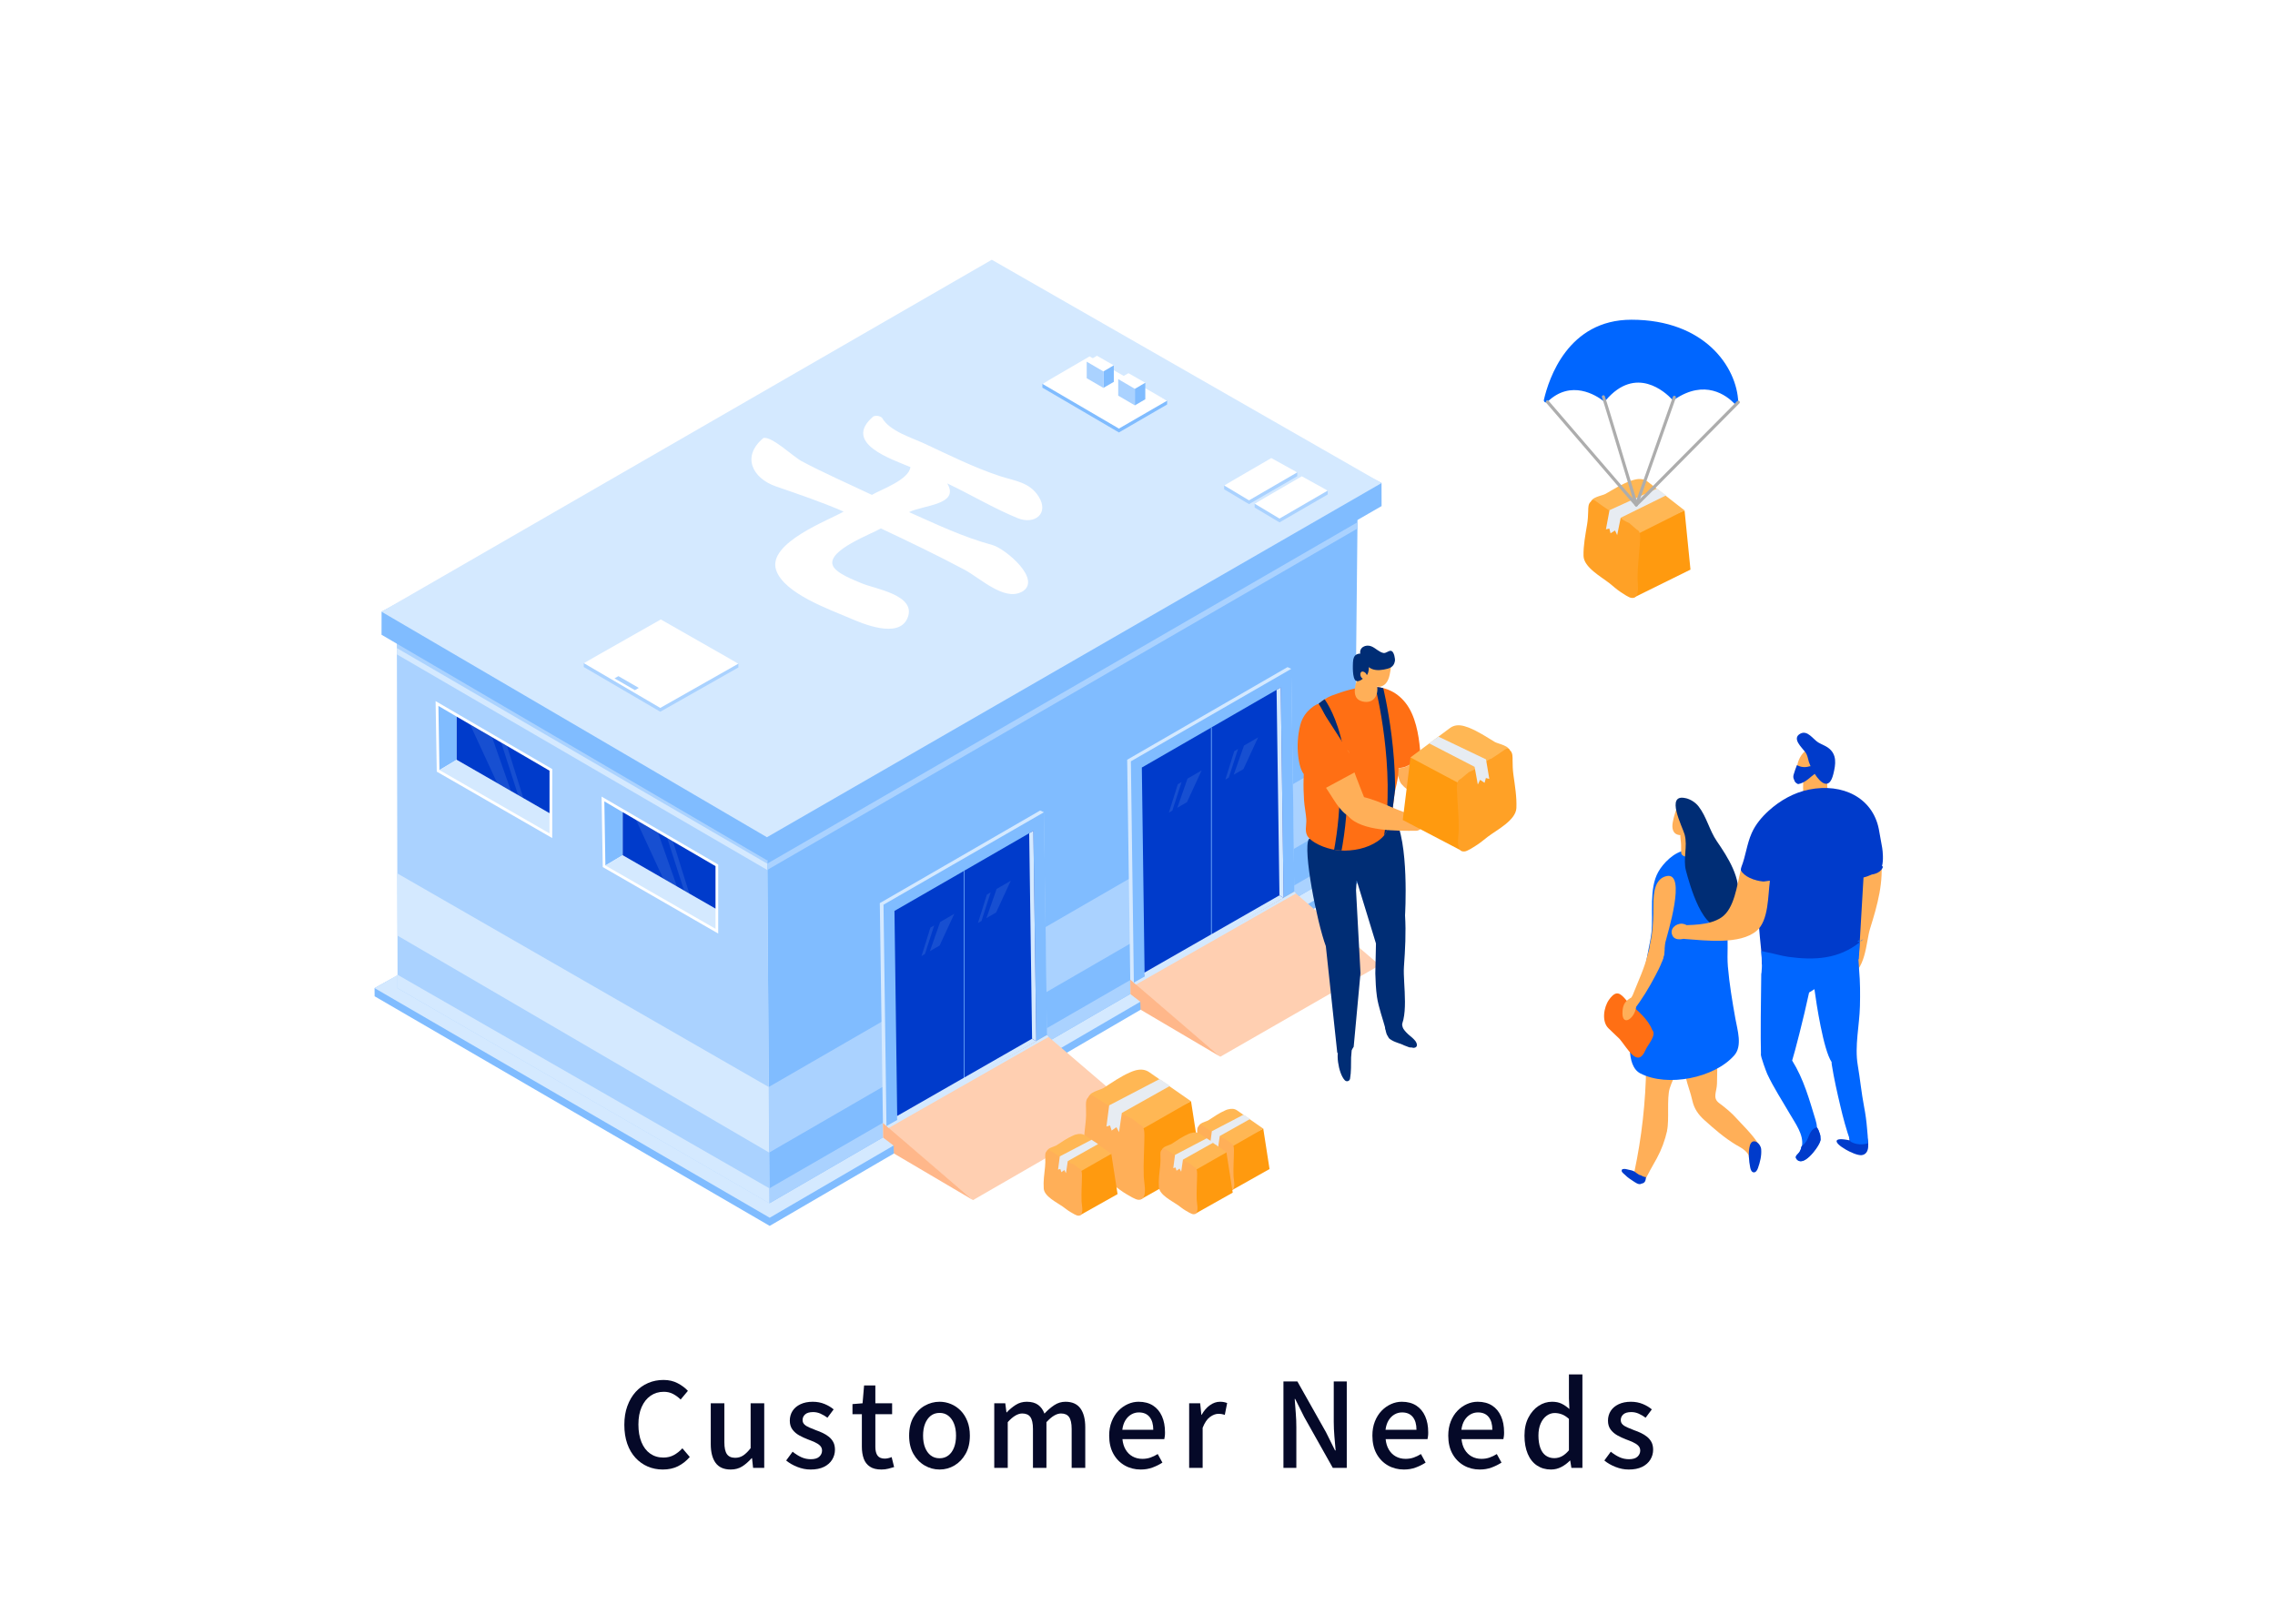 <?xml version="1.0" encoding="UTF-8"?>
<svg id="_レイヤー_2" data-name="レイヤー 2" xmlns="http://www.w3.org/2000/svg" xmlns:xlink="http://www.w3.org/1999/xlink" viewBox="0 0 388 277">
  <defs>
    <style>
      .cls-1 {
        clip-path: url(#clippath);
      }

      .cls-2 {
        opacity: .11;
      }

      .cls-3, .cls-4 {
        fill: #ff6f14;
      }

      .cls-5 {
        fill: #80bcff;
      }

      .cls-5, .cls-6, .cls-7, .cls-8, .cls-4, .cls-9, .cls-10, .cls-11, .cls-12, .cls-13, .cls-14, .cls-15, .cls-16, .cls-17, .cls-18, .cls-19, .cls-20 {
        stroke-width: 0px;
      }

      .cls-6 {
        fill: #adadad;
      }

      .cls-7 {
        fill: #d4e9ff;
      }

      .cls-8 {
        fill: #aad2ff;
      }

      .cls-9 {
        fill: #ffaf58;
      }

      .cls-10 {
        fill: #ffa126;
      }

      .cls-11 {
        fill: #fff;
      }

      .cls-12 {
        fill: #ff9a0f;
      }

      .cls-13 {
        fill: #ffcfb1;
      }

      .cls-14 {
        fill: #ffb78a;
      }

      .cls-15 {
        fill: #ffb754;
      }

      .cls-16 {
        fill: #e7ecf2;
      }

      .cls-17 {
        fill: #003bcb;
      }

      .cls-18 {
        fill: #002d75;
      }

      .cls-19 {
        fill: #050928;
      }

      .cls-20 {
        fill: #06f;
      }
    </style>
    <clipPath id="clippath">
      <path class="cls-4" d="M237.91,134.89h0s-.57,4.48-.57,4.48c-.08.54-.29,1.04-.57,1.47-.06.91-.64,1.85-1.78,2.64-1.83,1.27-4.25,1.73-6.45,1.6-1.67-.1-4.25-.92-5.39-2.24-.75-.87-.3-2.04-.36-3.06-.07-1.08-.32-2.2-.39-3.3-.08-1.19-.11-2.44-.07-3.7,0-.27.02-.53.03-.8-.58-.18-1.04-8.69.77-10.37.99-.9,2.46-2.37,3.99-2.95,4.16-1.56,9.3-2.94,12.61,1.26,1.66,2.11,2.24,5.37,2.46,8,.02.21.04.43.07.66.01.12.03.24.05.37,0,0,0,0,0,0-.02-.13-.03-.25-.05-.37-.8,1.21-2.01,2.39-3.74,2.43,0,.08,0,.17-.01.25-.05.56-.05,1.12-.16,1.67-.11.55-.21,1.14-.37,1.71,0,.02,0,.03,0,.05"/>
    </clipPath>
  </defs>
  <g id="text">
    <g>
      <rect class="cls-11" width="388" height="277"/>
      <g>
        <g>
          <polygon class="cls-5" points="63.89 169.95 63.88 168.56 168.74 110.36 234.7 147.44 234.7 148.83 131.27 209.12 63.89 169.95"/>
          <polygon class="cls-7" points="63.89 168.56 168.74 108.97 234.7 147.44 131.27 207.73 63.89 168.56"/>
          <polygon class="cls-5" points="231.56 85 231.51 89.09 231.51 90.16 230.92 147.42 131.23 205.25 130.87 148.39 130.86 147.32 130.84 143.05 231.56 85"/>
          <polygon class="cls-8" points="131.23 205.25 131.14 205.2 67.8 168.57 67.8 166.28 67.79 159.6 67.76 148.99 67.69 112.55 67.68 111.48 67.67 106.09 130.84 143.05 130.87 148.27 130.88 149.35 131.23 205.25"/>
          <polygon class="cls-5" points="65.07 108.28 65.08 104.35 169.15 48.23 235.62 82.4 235.63 86.33 130.8 146.75 65.07 108.28"/>
          <polygon class="cls-7" points="65.07 104.35 169.15 44.31 235.63 82.4 130.8 142.82 65.07 104.35"/>
          <polygon class="cls-7" points="130.88 148.42 67.69 111.63 67.68 110.55 130.87 147.34 130.88 148.42"/>
          <polygon class="cls-8" points="231.51 89.09 231.51 90.16 130.87 148.39 130.86 147.32 231.51 89.09"/>
          <polygon class="cls-7" points="131.23 205.27 67.8 168.57 67.8 166.28 131.21 202.71 131.23 205.27"/>
          <polygon class="cls-8" points="131.22 202.71 230.95 145.14 230.92 147.42 131.23 205.27 131.22 202.71"/>
          <polygon class="cls-7" points="131.18 196.61 67.79 159.6 67.76 148.99 131.16 185.46 131.18 196.61"/>
          <polygon class="cls-8" points="131.18 196.61 131.1 185.43 231.13 127.63 231.01 138.82 131.18 196.61"/>
          <g>
            <polygon class="cls-11" points="74.49 131.63 74.29 119.6 94.19 131.2 94.18 142.96 74.49 131.63"/>
            <polygon class="cls-11" points="74.77 120.42 93.72 131.47 93.72 142.16 74.95 131.36 74.77 120.42"/>
            <polygon class="cls-5" points="74.77 120.42 74.95 131.36 77.89 129.6 77.89 122.25 74.77 120.42"/>
            <polygon class="cls-7" points="77.89 129.61 93.72 138.72 93.72 142.16 74.95 131.36 77.89 129.61"/>
            <polygon class="cls-17" points="93.72 131.47 93.72 138.72 89.26 136.15 88.36 135.63 87.15 134.94 84.79 133.58 77.89 129.61 77.89 122.25 80.17 123.58 83.93 125.76 85.48 126.67 86.47 127.24 93.72 131.47"/>
            <g class="cls-2">
              <polygon class="cls-7" points="87.15 134.94 84.79 133.58 80.17 123.58 83.93 125.76 87.15 134.94"/>
            </g>
            <g class="cls-2">
              <polygon class="cls-7" points="89.26 136.15 88.36 135.63 85.48 126.67 86.47 127.24 89.26 136.15"/>
            </g>
          </g>
          <g>
            <polygon class="cls-11" points="102.8 147.91 102.6 135.89 122.49 147.48 122.49 159.25 102.8 147.91"/>
            <polygon class="cls-11" points="103.07 136.7 122.03 147.75 122.03 158.44 103.25 147.64 103.07 136.7"/>
            <polygon class="cls-5" points="103.07 136.7 103.25 147.64 106.19 145.89 106.19 138.54 103.07 136.7"/>
            <polygon class="cls-7" points="106.2 145.89 122.03 155.01 122.03 158.44 103.25 147.64 106.2 145.89"/>
            <polygon class="cls-17" points="122.03 147.75 122.03 155 117.57 152.44 116.67 151.92 115.46 151.22 113.1 149.86 106.2 145.89 106.2 138.54 108.48 139.87 112.23 142.05 113.79 142.95 114.78 143.53 122.03 147.75"/>
            <g class="cls-2">
              <polygon class="cls-7" points="115.46 151.22 113.1 149.86 108.48 139.87 112.23 142.05 115.46 151.22"/>
            </g>
            <g class="cls-2">
              <polygon class="cls-7" points="117.57 152.44 116.67 151.92 113.79 142.95 114.78 143.53 117.57 152.44"/>
            </g>
          </g>
          <g>
            <polygon class="cls-8" points="99.56 113.78 99.56 113.12 112.7 106.32 125.93 113.21 125.93 113.86 112.61 121.41 99.56 113.78"/>
            <polygon class="cls-11" points="99.56 113.12 112.7 105.67 125.93 113.21 112.61 120.76 99.56 113.12"/>
            <polygon class="cls-8" points="108.28 117.73 104.8 115.72 105.47 115.34 108.95 117.35 108.28 117.73"/>
          </g>
          <g>
            <polygon class="cls-5" points="177.78 66.13 177.78 65.48 185.82 61.46 199.05 68.35 199.05 69 190.83 73.77 177.78 66.13"/>
            <polygon class="cls-11" points="177.78 65.48 185.82 60.8 199.05 68.35 190.83 73.11 177.78 65.48"/>
            <g>
              <polygon class="cls-11" points="190.71 64.67 192.46 63.66 195.33 65.3 193.55 66.33 190.71 64.67"/>
              <polygon class="cls-5" points="193.55 69.15 193.55 66.33 195.33 65.3 195.33 68.11 193.55 69.15"/>
              <polygon class="cls-8" points="193.55 69.15 193.55 66.33 190.71 64.67 190.71 67.49 193.55 69.15"/>
            </g>
            <g>
              <polygon class="cls-11" points="185.34 61.7 187.09 60.69 189.96 62.33 188.18 63.36 185.34 61.7"/>
              <polygon class="cls-5" points="188.18 66.17 188.18 63.36 189.96 62.33 189.96 65.14 188.18 66.17"/>
              <polygon class="cls-8" points="188.18 66.17 188.18 63.36 185.34 61.7 185.34 64.52 188.18 66.17"/>
            </g>
          </g>
          <g>
            <g>
              <polygon class="cls-8" points="213.98 86.58 213.98 85.92 222.02 81.9 226.44 83.69 226.44 84.35 218.22 89.11 213.98 86.58"/>
              <polygon class="cls-11" points="213.98 85.92 222.02 81.25 226.44 83.69 218.22 88.46 213.98 85.92"/>
            </g>
            <g>
              <polygon class="cls-8" points="208.78 83.47 208.78 82.81 216.82 78.79 221.24 80.58 221.24 81.24 213.02 86 208.78 83.47"/>
              <polygon class="cls-11" points="208.78 82.81 216.82 78.14 221.24 80.58 213.02 85.35 208.78 82.81"/>
            </g>
          </g>
          <g>
            <g>
              <polygon class="cls-7" points="178.57 178.69 151.22 194.49 150.62 194.06 150.05 154.06 177.4 138.26 178.02 138.55 178.57 178.69"/>
              <polygon class="cls-5" points="150.68 154.33 178.06 138.55 178.61 178.71 151.22 194.5 150.68 154.33"/>
              <polygon class="cls-17" points="176.74 177.64 164.47 184.72 164.36 184.78 153.03 191.32 152.55 155.39 164.36 148.59 164.47 148.52 176.24 141.73 176.74 177.64"/>
              <polygon class="cls-7" points="175.53 142.14 176.24 141.73 176.74 177.64 176.02 177.19 175.53 142.14"/>
              <g>
                <polygon class="cls-17" points="162.86 155.82 162.86 159.79 160.25 161.3 158.59 162.26 158.59 162.26 157.76 162.73 157.16 163.09 156.24 163.61 156.24 159.64 158.68 158.24 159.33 157.86 160.34 157.28 162.76 155.88 162.86 155.82"/>
                <g class="cls-2">
                  <polygon class="cls-7" points="162.76 155.88 160.25 161.3 158.59 162.26 160.34 157.28 162.76 155.88"/>
                </g>
                <g class="cls-2">
                  <polygon class="cls-7" points="159.33 157.86 157.76 162.73 157.16 163.09 158.68 158.24 159.33 157.86"/>
                </g>
              </g>
              <g>
                <polygon class="cls-17" points="172.49 150.18 172.49 154.15 169.89 155.66 168.23 156.62 168.22 156.62 167.4 157.1 166.79 157.45 165.88 157.98 165.88 154 168.31 152.6 168.96 152.22 169.97 151.64 172.39 150.24 172.49 150.18"/>
                <g class="cls-2">
                  <polygon class="cls-7" points="172.39 150.24 169.89 155.66 168.23 156.62 169.97 151.64 172.39 150.24"/>
                </g>
                <g class="cls-2">
                  <polygon class="cls-7" points="168.96 152.22 167.4 157.1 166.79 157.45 168.31 152.6 168.96 152.22"/>
                </g>
              </g>
              <polygon class="cls-5" points="164.47 184.72 164.47 148.52 164.36 148.59 164.36 184.78 164.47 184.72"/>
              <polygon class="cls-7" points="176.02 177.19 152.97 190.39 153.03 191.32 176.74 177.64 176.02 177.19"/>
            </g>
            <polygon class="cls-13" points="193.07 189.07 178.51 176.61 151.19 192.24 165.95 204.72 193.07 189.07"/>
            <polygon class="cls-14" points="150.58 191.57 150.62 194.06 152.4 195.42 152.46 196.77 165.95 204.72 150.58 191.57"/>
            <polygon class="cls-7" points="151.18 192.09 178.57 176.58 178.83 176.88 151.57 192.41 151.18 192.09"/>
          </g>
          <g>
            <g>
              <polygon class="cls-7" points="220.76 154.23 193.4 170.03 192.8 169.59 192.24 129.6 219.59 113.8 220.21 114.09 220.76 154.23"/>
              <polygon class="cls-5" points="192.87 129.87 220.24 114.09 220.79 154.25 193.41 170.04 192.87 129.87"/>
              <polygon class="cls-17" points="218.92 153.18 206.66 160.26 206.54 160.32 195.22 166.86 194.74 130.93 206.54 124.13 206.66 124.06 218.43 117.27 218.92 153.18"/>
              <polygon class="cls-7" points="217.72 117.68 218.43 117.27 218.92 153.18 218.21 152.73 217.72 117.68"/>
              <g>
                <polygon class="cls-17" points="205.05 131.36 205.05 135.33 202.44 136.84 200.78 137.8 200.78 137.8 199.95 138.27 199.35 138.63 198.43 139.15 198.43 135.18 200.87 133.78 201.52 133.4 202.53 132.82 204.94 131.42 205.05 131.36"/>
                <g class="cls-2">
                  <polygon class="cls-7" points="204.94 131.42 202.44 136.84 200.78 137.8 202.53 132.82 204.94 131.42"/>
                </g>
                <g class="cls-2">
                  <polygon class="cls-7" points="201.52 133.4 199.95 138.27 199.35 138.63 200.87 133.78 201.52 133.4"/>
                </g>
              </g>
              <g>
                <polygon class="cls-17" points="214.68 125.72 214.68 129.69 212.07 131.2 210.41 132.16 210.41 132.16 209.58 132.64 208.98 132.99 208.06 133.52 208.06 129.54 210.5 128.14 211.15 127.76 212.16 127.18 214.58 125.78 214.68 125.72"/>
                <g class="cls-2">
                  <polygon class="cls-7" points="214.58 125.78 212.07 131.2 210.41 132.16 212.16 127.18 214.58 125.78"/>
                </g>
                <g class="cls-2">
                  <polygon class="cls-7" points="211.15 127.76 209.58 132.64 208.98 132.99 210.5 128.14 211.15 127.76"/>
                </g>
              </g>
              <polygon class="cls-5" points="206.66 160.26 206.66 124.06 206.54 124.13 206.54 160.32 206.66 160.26"/>
              <polygon class="cls-7" points="218.21 152.73 195.15 165.93 195.22 166.86 218.92 153.18 218.21 152.73"/>
            </g>
            <polygon class="cls-13" points="235.31 164.65 220.7 152.15 193.38 167.78 208.13 180.26 235.31 164.65"/>
            <polygon class="cls-14" points="192.76 167.11 192.8 169.59 194.48 170.88 194.53 172.24 208.13 180.26 192.76 167.11"/>
            <polygon class="cls-7" points="193.36 167.63 220.76 152.12 221.01 152.42 193.75 167.95 193.36 167.63"/>
          </g>
        </g>
        <g>
          <g>
            <polygon class="cls-12" points="215.45 192.53 216.52 199.42 210.07 203.05 209.98 195.07 215.45 192.53"/>
            <path class="cls-15" d="M209.43,189.24c-.17.05-.34.11-.5.19-1.03.45-1.9,1.07-2.83,1.67-.35.23-1.79.5-1.55,1.12.11.27.79.4,1.04.54.9.51,1.84,1.04,2.67,1.66.24.18,1.54,1.36,1.85,1.18,0,0,5.35-3.06,5.35-3.06l-4.46-3.11c-.5-.35-1.03-.33-1.56-.18Z"/>
            <path class="cls-9" d="M210.27,202.94c-.1.1-.24.17-.44.16-.35,0-1.05-.46-1.35-.63-.47-.27-.88-.62-1.32-.93-1.02-.72-3.13-1.72-3.23-3.06-.09-1.24.09-2.47.22-3.69.06-.54.06-1.06.04-1.58-.01-.34-.06-.86.25-1.12.08-.22.27-.29.58-.1.53.35,1.06.69,1.59.99.02.01.05-.02.07-.01.45.26.9.52,1.35.81t0,0s.05.09.07.11c.55.34.88.41.99.48.04.03.86.68.89.7.39.13.47.56.47,1.14-.01,1.5-.13,2.93-.07,4.47.02.49.34,1.79-.11,2.25Z"/>
            <polygon class="cls-16" points="212.08 190.15 206.68 192.97 206.38 195.24 206.77 195.13 206.94 195.68 207.45 195.31 207.73 195.85 208.03 193.79 213.21 190.88 212.08 190.15"/>
          </g>
          <g>
            <polygon class="cls-12" points="203.13 187.85 204.83 198.8 194.56 204.59 194.43 191.9 203.13 187.85"/>
            <path class="cls-15" d="M193.55,182.62c-.27.08-.54.18-.8.3-1.64.71-3.03,1.7-4.51,2.66-.56.36-2.85.79-2.47,1.78.17.43,1.25.63,1.65.86,1.43.82,2.92,1.66,4.24,2.63.38.28,2.45,2.16,2.95,1.87,0,0,8.51-4.87,8.51-4.87l-7.1-4.94c-.79-.55-1.64-.53-2.48-.29Z"/>
            <path class="cls-9" d="M194.89,204.41c-.16.17-.39.26-.69.26-.55,0-1.66-.73-2.14-1-.74-.43-1.41-.98-2.11-1.48-1.62-1.15-4.98-2.73-5.14-4.86-.15-1.97.14-3.92.34-5.87.09-.86.1-1.68.07-2.51-.02-.54-.09-1.37.4-1.79.12-.34.43-.47.92-.15.85.55,1.69,1.09,2.53,1.57.04.02.08-.04.12-.02.71.42,1.43.82,2.15,1.29t0,0s.08.15.12.17c.88.54,1.4.65,1.57.76.07.05,1.37,1.08,1.41,1.11.62.2.75.89.74,1.82-.02,2.38-.2,4.66-.11,7.11.03.78.53,2.85-.18,3.58Z"/>
            <polygon class="cls-16" points="197.77 184.07 189.17 188.56 188.7 192.17 189.31 191.98 189.59 192.86 190.4 192.28 190.85 193.13 191.33 189.85 199.56 185.23 197.77 184.07"/>
          </g>
          <g>
            <polygon class="cls-12" points="189.53 196.81 190.6 203.7 184.14 207.33 184.06 199.36 189.53 196.81"/>
            <path class="cls-15" d="M183.51,193.52c-.17.05-.34.11-.5.19-1.03.45-1.9,1.07-2.83,1.67-.35.23-1.79.5-1.55,1.12.11.27.79.4,1.04.54.9.51,1.84,1.04,2.67,1.66.24.18,1.54,1.36,1.85,1.18,0,0,5.35-3.06,5.35-3.06l-4.46-3.11c-.5-.35-1.03-.33-1.56-.18Z"/>
            <path class="cls-9" d="M184.35,207.22c-.1.1-.24.17-.44.16-.35,0-1.05-.46-1.35-.63-.47-.27-.88-.62-1.32-.93-1.02-.72-3.13-1.72-3.23-3.06-.09-1.24.09-2.47.22-3.69.06-.54.06-1.06.04-1.58-.01-.34-.06-.86.25-1.12.08-.22.27-.29.58-.1.53.35,1.06.69,1.59.99.02.01.05-.02.07-.01.45.26.9.52,1.35.81t0,0s.05.09.07.11c.55.34.88.41.99.48.04.03.86.68.89.7.39.13.47.56.47,1.14-.01,1.5-.13,2.93-.07,4.47.02.49.34,1.79-.11,2.25Z"/>
            <polygon class="cls-16" points="186.16 194.43 180.75 197.26 180.45 199.52 180.84 199.41 181.02 199.96 181.52 199.59 181.8 200.13 182.11 198.07 187.28 195.16 186.16 194.43"/>
          </g>
          <g>
            <polygon class="cls-12" points="209.17 196.56 210.24 203.45 203.79 207.08 203.7 199.11 209.17 196.56"/>
            <path class="cls-15" d="M203.15,193.27c-.17.05-.34.11-.5.19-1.03.45-1.9,1.07-2.83,1.67-.35.23-1.79.5-1.55,1.12.11.27.79.4,1.04.54.9.51,1.84,1.04,2.67,1.66.24.18,1.54,1.36,1.85,1.18,0,0,5.35-3.06,5.35-3.06l-4.46-3.11c-.5-.35-1.03-.33-1.56-.18Z"/>
            <path class="cls-9" d="M203.99,206.97c-.1.1-.24.17-.44.16-.35,0-1.05-.46-1.35-.63-.47-.27-.88-.62-1.32-.93-1.02-.72-3.13-1.72-3.23-3.06-.09-1.24.09-2.47.22-3.69.06-.54.06-1.06.04-1.58-.01-.34-.06-.86.25-1.12.08-.22.27-.29.58-.1.53.35,1.06.69,1.59.99.02.01.05-.02.07-.01.45.26.9.52,1.35.81t0,0s.05.09.07.11c.55.34.88.41.99.48.04.03.86.68.89.7.39.13.47.56.47,1.14-.01,1.5-.13,2.93-.07,4.47.02.49.34,1.79-.11,2.25Z"/>
            <polygon class="cls-16" points="205.8 194.18 200.4 197.01 200.1 199.27 200.49 199.16 200.66 199.71 201.17 199.34 201.45 199.88 201.75 197.82 206.93 194.91 205.8 194.18"/>
          </g>
        </g>
        <path class="cls-11" d="M174.21,101c3.73-2.01-2.78-7.44-4.96-8.03-4.96-1.34-9.52-3.52-14.21-5.61,2.45-1.22,8.7-1.24,6.51-4.9,3.97,1.88,7.98,4.29,12.02,5.93,2.87,1.17,5.41-.77,3.57-3.69-1.57-2.49-4.12-2.66-6.66-3.5-4.37-1.45-8.61-3.57-12.78-5.51-2.23-1.04-5.99-2.14-7.27-4.42-.41-.34-.94-.42-1.46-.25-5.41,4.58,3.16,7.32,6.3,8.66-.26,2.18-5.05,3.84-6.57,4.74-4-1.9-8.09-3.68-12-5.76-1.39-.74-5.04-4.25-6.49-3.95-3.8,3.15-1.87,6.87,2.09,8.25,3.91,1.36,7.78,2.65,11.58,4.31-2.4,1.42-13.02,5.32-11.52,9.95,1.31,4.02,9.19,6.76,12.51,8.2,2.2.95,8.39,3.61,9.9.02,1.66-3.96-5.66-5-7.79-5.93-1.19-.52-4.58-1.73-4.99-3.17-.73-2.55,6.59-5.22,8.24-6.2,4.8,2.26,9.59,4.56,14.27,7.05,2.6,1.38,6.71,5.36,9.71,3.79h0Z"/>
        <g>
          <path class="cls-9" d="M316.09,149.36c.17-1.25,1.27-3.5,2.9-3.13,0-.05.02-.09.03-.14.17-.87,1.65-.55,1.75.18.57,4.09-.59,8.18-1.83,12.14-.72,2.3-.65,7.3-3.94,8.37-.48-5.65.34-11.77,1.1-17.42Z"/>
          <path class="cls-17" d="M319.1,146.93s-.01-.04-.02-.05c-.04-.1-.1-.19-.17-.27-.05-.19-.1-.38-.14-.57-.06-.29-.4-.49-.69-.52-.3-.03-.65.11-.78.37-.2.4-.26.76-.29,1.19-.03.44.18.81.61,1.01.49.23.96.06,1.33-.26.25-.22.27-.63.16-.91Z"/>
          <path class="cls-9" d="M311.21,130.03c-.12-1.44-1.24-2.8-2.79-2.23-1.75.64-3.08,4.7-.46,4.98,2.49.27,3.38-1.28,3.26-2.74Z"/>
          <path class="cls-9" d="M309.57,130.94c-.15.06-.29.15-.4.27-.3.07-.57.25-.74.54-.44.13-.81.51-.85,1.08-.06.9-.21,2.39.3,3.29.06.55.63.87,1.14.85.19.06.38.06.57.02.03.01.07.02.1.03.65.61,1.9.17,1.96-.88.08-1.45-.13-2.92.05-4.36.17-1.34-1.56-1.98-2.13-.86Z"/>
          <path class="cls-17" d="M305.99,133.02c.07.37.35.61.68.74.63-.11,1.22-.44,1.79-.91.36-.29.68-.58,1.04-.84,1.02,1.6,2.49,2.81,3.17.05.41-1.65.69-3.39-.92-4.53-.48-.34-1.13-.57-1.65-.88-.89-.54-1.83-2.17-3.07-1.49-1.49.82.3,2.37.83,3.1.45.62.42.98.65,1.73.07.21.16.45.28.72-.09,0-.18,0-.28.04-.67.2-1.44.12-2.04-.24-.22.53-.4,1.08-.57,1.64-.1.33-.05.63.09.88ZM308.66,128.55s0,0,0,0h-.08s.05,0,.08,0Z"/>
          <path class="cls-17" d="M318.48,194.13c-1.1.08-2.15-.19-3.12-.56.02.28.03.64.09.96-2.94-.64-2.76.37-.62,1.59.66.38,1.99,1.02,2.7.93.85-.11,1.12-.94,1.09-1.65.03-.33-.01-.75-.14-1.27Z"/>
          <g>
            <g>
              <g>
                <path class="cls-9" d="M287.64,174.45c.22-.68.39-1.4,1.13-1.62.63-.19,2.79-1.38,3.33-1.06.54.32.87-1.23,1.19-.73.55.87-.65,6.83-.52,7.85.15,1.22.13,2.94.06,5.97-.03,1.41-.82,2.43.37,3.31,1.04.77,2.15,1.68,3.01,2.66.66.75,2.56,2.57,3.61,4.18-.31,0-.63.13-.86.35-.28.27-.44.64-.54,1.02-.08.33-.12.66-.12.99-.14-.32.05.38,0,0-.14-1.05-1.78-1.81-2.23-2.08-2.04-1.24-3.66-2.67-5.4-4.23-1.05-.95-1.72-1.94-2.02-3.23,0-.04-.02-.08-.03-.12-.31-1.4-.82-2.6-1.13-4-.33-1.47-.34-7.75.15-9.26Z"/>
                <path class="cls-17" d="M298.54,195.16c.5-1.07,1.75-.1,1.83.89.04.54,0,1.09-.11,1.64-.1.53-.26,1.06-.44,1.57-.12.35-.36.76-.73.73-.36-.03-.52-.46-.59-.81-.23-1.11-.37-2.66-.06-3.77.03-.1.06-.18.09-.26Z"/>
                <path class="cls-9" d="M284.33,192.88c-.38,1.65-.94,3.2-1.75,4.69-.39.71-.8,1.4-1.18,2.11-.14.27-.39.78-.66,1.25-.04.06-.07.12-.11.18-.78-.03-1.49-.56-1.94-1.29.02.01.04.02.06.03,0-.01,0-.02,0-.03,0,.01,0,.03,0,.04,1.25-5.88,1.92-11.93,2-17.91.01-1.03.01-2.07.3-3.07.29-1,.91-1.96,1.91-2.51,2.17-1.18,4.05.23,4.2,2.18.14,1.89-1.84,5.3-2.39,7.1-.53,1.74-.05,5.44-.46,7.23Z"/>
                <path class="cls-17" d="M276.8,199.42c.28-.04.45-.02.73.06.02,0,.04.01.07.02.12.02.24.05.35.08.2.04.39.08.56.15.51.2.83.69,1.34.76.19.11.36.21.6.27.1.03.2.04.3.05-.01.05-.04.09-.08.13.01.04.02.07.02.11-.04.54-.32.81-.71.85-.03.02-.06.04-.09.05-.44.2-.99-.24-1.34-.46-.4-.26-.97-.62-1.38-1.05-.19-.14-.36-.31-.52-.5-.12-.15-.12-.47.13-.5Z"/>
              </g>
              <path class="cls-9" d="M286.83,179.12c1.23-.24-1.04,2,0,.01,0,0,0,0,0-.01,0,0,0,0,0,0Z"/>
              <path class="cls-20" d="M281.35,160.95c.14-.66.24-1.31.31-1.93.32-3.18-.45-7.42,1.16-10.29.82-1.47,2.75-3.46,4.67-3.66,1.31-1.04,2.91-1.64,4.3-.75,1.99,1.28,2.24,3.96,2.31,6.11.09,2.69.04,5.25.41,7.94.3,2.19,0,4.35.18,6.51.25,2.93.76,5.99,1.28,8.89.35,1.95,1.23,4.65-.19,6.26-3.41,3.88-11.39,5.45-16,3.09-2.61-1.33-1.75-6.66-1.43-8.92.28-1.91.72-3.68,1.32-5.52.84-2.61,1.13-5.11,1.68-7.75Z"/>
              <path class="cls-9" d="M281.97,155.63c0-.5.01-1.01.02-1.53.02-1.68.2-4.2,2.23-4.65,3.52-.78.1,10.06-.18,11.25-.25,1.07.01,3.36-1.25,3.87-2.07.83-1.55-2.79-1.33-3.76.4-1.77.48-3.44.52-5.18Z"/>
              <path class="cls-4" d="M274.95,169.9c1.06-1.03,1.73-.08,2.84,1.21,1.5,1.23,3.33,2.83,3.99,4.58.81.9-.75,2.51-1.13,3.41-1.37,3.21-3.07-.29-4.44-1.88-.63-.6-1.25-1.2-1.88-1.8-1.22-1.17-.8-3.63.08-4.87.19-.27.37-.49.54-.65Z"/>
              <path class="cls-9" d="M277.88,170.91c.18-.43.38-.82.59-1.19.92-2.35,2.05-4.66,2.6-7.13.23-1.02,1.54-3.06,2.58-1.42.82,1.29-.71,4.09-1.31,5.23-1.11,2.12-2.34,4.15-3.66,5.82-.44.55-1.21-.36-.81-1.31Z"/>
              <path class="cls-9" d="M278.98,170.55c.19.52.08,1.4-.09,1.88-.56,1.65-2.34,2.56-2.17.08.06-.91.3-1.51,1.03-2.05.71-.52,1.07-.34,1.23.09Z"/>
            </g>
            <g>
              <path class="cls-9" d="M286.32,136.99c.17-.39.64-.57,1.04-.51,1.04.16,1.05,1.46,1.01,2.26-.03.82,0,2-.43,2.74-.13.22-.31.37-.52.46-.17.32-.5.56-.96.51-1.21-.13-1.35-1.2-1.17-2.19.2-1.1.59-2.25,1.02-3.27Z"/>
              <path class="cls-9" d="M289.76,142.11c-.09-.4-.25-.74-.52-.96-.42-.33-1.01-.43-1.51-.25-1.68.61-1.04,2.05-1.02,3.24,0,.42.01.84.01,1.26,0,.37.29.61.65.7.53.58,1.76.57,2.02-.35.24-.82.61-2.49.36-3.64Z"/>
              <path class="cls-18" d="M287.53,136.16c.76.19,1.6.68,2.16,1.4,1.37,1.76,1.85,4.09,3.11,5.93,1.86,2.71,4.29,6.44,3.56,9.96-.24,1.16-1.01,3.85-2.2,4.41-3.69,1.74-6.06-7.28-6.61-9.3-.56-2.06.32-4.16-.24-6.21-.36-1.3-3.4-7.08.22-6.18Z"/>
            </g>
          </g>
          <path class="cls-9" d="M286.91,157.58c1.07.07,2.08,1.44,1.03,2.2-.67.49-2.22.77-2.68-.14-.6-1.16.54-2.14,1.65-2.07Z"/>
          <path class="cls-17" d="M319.29,149.16c-.46.21-.95.39-1.47.53l-.63,10.78v.1s-.02.16-.02.16l-.13,2.19c-1.82.89-4.07.9-6.03,1.13-2.98.35-5.97.59-8.96.74-.4-.27-.84-.34-1.25-.27-.11-.02-.22-.03-.32-.03,0-.76-.04-1.51-.1-2.27-.14-1.66-.38-3.32-.4-4.99,0-.31-.06-.58-.16-.81-.08-1.98-.1-4.04.05-5.76.02-.19-.15-.36-.33-.41-.54-.12-1.08-.3-1.62-.49-.82-.28-1.22-1.13-.92-1.89.74-1.88.92-3.9,1.76-5.78.64-1.44,1.69-2.7,2.89-3.79,1.91-1.73,4.27-3.09,6.87-3.61,5.79-1.16,10.86,1.43,11.91,6.73.06.31.53,2.93.58,3.23.09.58.24,2.09-.03,3.07l.15.13s-.16,1.03-1.83,1.32Z"/>
          <path class="cls-9" d="M285.87,157.88c2.48-.13,5.57.05,7.69-1.36,2.26-1.51,2.67-5.51,3.32-8.07.62,1.1,2.24,1.76,3.79,1.92.05.05,1.15-.17,1.19-.12-.35,2.46-.18,6.76-2.26,8.53-2.85,2.42-8.77,1.64-12.21,1.4-.98-.07-1.71-.93-1.6-1.91.02-.15.04-.28.07-.39Z"/>
          <path class="cls-20" d="M317.41,160.53c.13-.11.25-.22.38-.33-.2.13-.36.23-.49.3.03.01.07.02.11.03Z"/>
          <path class="cls-20" d="M317.18,160.57s.08-.04.12-.07c-.04-.01-.08-.02-.12-.03-.07-.02-.13-.04-.2-.06-.21.18-.28.4.19.16Z"/>
          <path class="cls-20" d="M300.31,179.8c-.05.44.97,3.15,1.09,3.4,1.1,2.36,2.54,4.54,3.84,6.79.92,1.6,2.43,3.59,2.08,5.5,0,.03-.06.07-.06.1,0,.02-.06.04-.06.06h0c0,.27-.12.53-.26.79-.26.47-.93.75-.59,1.24,1.12,1.57,3.53-1.74,3.92-2.63.09-.2.21-.46.22-.67,0-.13-.02-.26-.02-.38,0-.17,0-.33-.07-.49-.11-.31-.25-.85-.51-1.15,0-.01,0-.02,0-.03-.03-.4-.11-.82-.24-1.25-1.09-3.56-2-6.94-4-10.17h0c.4-1.22,1.99-7.37,2.89-11.6l.91-.57c.32,2.4,1.53,10.38,2.93,12.43,0,.14,0,.29.03.45.37,2.34.9,4.68,1.45,7.01.46,1.97,1.03,4.13,1.75,6.12.97.54,2.01.56,2.95.29.06-.71-.07-1.74-.13-2.47-.1-1.27-.27-2.54-.52-3.82-.45-2.35-.67-4.7-1.07-7.04-.56-3.26.3-6.87.37-10.06.05-2.06.05-4.13-.14-6.22-.04-.48-.04-1.14-.12-1.76.04-.03.07-.05.07-.05l.17-2.9c-3.59,2.9-7.75,3.11-12.15,2.51-1.3-.18-2.54-.59-3.84-.82-.15-.03-.47-.12-.81-.19.1,1.21.16,2.42.04,3.64-.01.11-.03.21-.05.31-.06,3.95-.14,10.92-.05,13.62Z"/>
          <g>
            <path class="cls-17" d="M315.27,194.89s0,0,0-.02c0,0,0,.02,0,.02h0Z"/>
            <path class="cls-17" d="M306.94,196.45c.14-.26.27-.52.27-.79h0s.03-.05.06-.07c0-.03.06-.07.07-.1.27-.22.52-.48.73-.81.43-.67.54-1.59,1.23-2.11.18-.13.38-.21.59-.25,0,.01,0,.02,0,.03.26.3.4.84.51,1.15.06.16.06.32.07.49,0,.12.03.26.03.38,0,.21-.12.47-.21.67-.39.89-2.78,4.2-3.9,2.63-.35-.49.3-.77.56-1.24Z"/>
          </g>
        </g>
        <g>
          <g>
            <polygon class="cls-12" points="287.3 87.07 288.31 97.17 278.64 101.94 279.14 90.34 287.3 87.07"/>
            <path class="cls-15" d="M278.8,81.82c-.25.06-.5.14-.75.23-1.53.57-2.85,1.4-4.25,2.21-.53.3-2.65.58-2.34,1.5.13.4,1.11.64,1.47.86,1.27.82,2.59,1.66,3.75,2.62.33.27,2.14,2.09,2.6,1.86,0,0,8.02-4.03,8.02-4.03l-6.24-4.87c-.7-.54-1.47-.57-2.25-.38Z"/>
            <path class="cls-10" d="M278.94,101.8c-.16.14-.37.22-.65.2-.5-.03-1.48-.75-1.91-1.02-.66-.43-1.24-.97-1.85-1.46-1.43-1.13-4.42-2.74-4.46-4.7-.04-1.8.32-3.58.61-5.35.13-.78.17-1.53.19-2.29.01-.5-.02-1.26.45-1.61.13-.31.41-.41.84-.09.75.55,1.49,1.08,2.23,1.56.03.02.08-.03.11-.01.63.42,1.27.82,1.9,1.28t0,0s.07.14.1.16c.78.54,1.25.67,1.4.78.06.05,1.2,1.06,1.24,1.09.55.21.64.85.59,1.7-.13,2.18-.42,4.25-.45,6.5-.01.71.35,2.63-.34,3.26Z"/>
            <polygon class="cls-16" points="282.58 83.35 274.5 87.03 273.89 90.3 274.47 90.16 274.68 90.97 275.44 90.49 275.81 91.28 276.41 88.32 284.16 84.5 282.58 83.35"/>
          </g>
          <g>
            <path class="cls-20" d="M263.91,68.55c-.26.25-.68.01-.6-.34.83-3.6,4.1-13.67,14.93-13.67,12.49,0,18,8.08,18.22,14.08.01.33-.4.49-.63.25-1.39-1.44-5.05-4.24-10.23-.73-.15.1-.35.08-.47-.05-1.07-1.14-6.12-5.84-11.26.19-.13.15-.34.18-.49.06-1.1-.84-5.43-3.7-9.47.21Z"/>
            <path class="cls-6" d="M279.02,86.4c-.14-.03.89,1.11-15.31-17.68-.23-.27.17-.61.4-.35l14.97,17.38,17.19-17.32c.25-.25.62.12.38.37-18.32,18.46-17.42,17.64-17.63,17.6Z"/>
            <path class="cls-6" d="M278.82,86.22c-1.86-6.19-5.43-18.01-5.59-18.41-.18-.27.26-.57.46-.25.08.12,1.9,6.09,5.41,17.73l6.21-17.6c.12-.33.62-.15.5.18l-6.48,18.36c-.08.24-.43.24-.5-.01Z"/>
          </g>
        </g>
        <g>
          <g>
            <g>
              <path class="cls-18" d="M230.32,178.76s0,.07-.02.11c.4-.46.14,1.16.13,1.51-.02,1.13.03,2.48-.18,3.64-.08.41-.58.57-.88.27-1.18-1.2-1.65-5.22-.8-5.48.27-.08.64-.05.92-.07.17-.01.25.03.41.05.13.02.27-.07.4-.02Z"/>
              <path class="cls-18" d="M238.84,173.93c0,.17.13.24.19.38.05.13.06.32.09.47.06.29.11.53.25.75.24.37.66.8.99,1.07.36.29.7.58.99.93.34.41.56,1.18-.26,1.22-.09,0-.21-.04-.31-.06-.11-.02-.22,0-.33-.01-.23-.04-.48-.19-.7-.25-.2-.06-.34-.13-.54-.23-.21-.11-.45-.16-.68-.25-.4-.15-.78-.27-1.16-.5-.18-.11-.4-.23-.52-.4-.07-.1-.12-.22-.18-.32-.09-.14-.17-.27-.21-.42-.12-.47-.46-1.38.1-1.67.32-.17.8-.22,1.15-.31.21-.05.33-.02.54-.03.17-.01.33-.15.51-.12,0,.05,0,.09,0,.14.04-.06.08-.13.07-.4Z"/>
              <path class="cls-18" d="M237.74,139.35s-2.66-4.09,0,0c2.66,4.09,1.89,16.8,1.89,16.8.18,2.97.02,5.81-.19,8.78-.2,2.9,1.08,9.17-1.24,11.23-.64.57-1.66.26-1.88-.56-.42-1.59-1.23-3.81-1.48-5.56-.19-1.32-.24-2.65-.28-3.99l.11-5.1-3.29-10.76-.11,1.67.76,14.15-1.16,12.55-.33.54c-.37.61-1.09.91-1.74.73l-.73-.23s-1.95-18.2-1.95-18.2c-1.51-4.03-3.96-16.47-2.9-18.27,0,0,13.74-2.08,14.52-3.79"/>
            </g>
            <path class="cls-9" d="M249.58,136.76c-.39-.56-1.05-1.13-1.34-1.31-1.14-.75-5.66-4.62-6.76-5.43-1.56-1.14.54.53-1.67,1.26-1.61.53-1.42,2.02-.23,3.04.8.68,1.83,1.11,2.78,1.52,1.84.8,4.52,2.3,6.59,2.19,1.15-.06,1.06-.66.64-1.27Z"/>
            <path class="cls-9" d="M242.26,128.6c.17,1.39.44,3.2-.26,4.3-.32.5-.85.87-1.7,1.04-.15.03-.29.05-.42.06-1.21.07-1.07-.95-1.62-2h0s.12-.96.12-.96c1.8.02,3.05-1.19,3.87-2.43Z"/>
            <g>
              <path class="cls-3" d="M237.91,134.89h0s-.57,4.48-.57,4.48c-.08.54-.29,1.04-.57,1.47-.06.91-.64,1.85-1.78,2.64-1.83,1.27-4.25,1.73-6.45,1.6-1.67-.1-4.25-.92-5.39-2.24-.75-.87-.3-2.04-.36-3.06-.07-1.08-.32-2.2-.39-3.3-.08-1.19-.11-2.44-.07-3.7,0-.27.02-.53.03-.8-.58-.18-1.04-8.69.77-10.37.99-.9,2.46-2.37,3.99-2.95,4.16-1.56,9.3-2.94,12.61,1.26,1.66,2.11,2.24,5.37,2.46,8,.02.21.04.43.07.66.01.12.03.24.05.37,0,0,0,0,0,0-.02-.13-.03-.25-.05-.37-.8,1.21-2.01,2.39-3.74,2.43,0,.08,0,.17-.01.25-.05.56-.05,1.12-.16,1.67-.11.55-.21,1.14-.37,1.71,0,.02,0,.03,0,.05"/>
              <g class="cls-1">
                <path class="cls-18" d="M237.27,142.93c2.1-11.77-1.41-25.8-1.45-25.94l-1.23.31c.04.14,3.48,13.9,1.43,25.4l1.25.22Z"/>
                <path class="cls-18" d="M228.66,145.87c3.58-18.57-2.69-26.54-2.96-26.87l-.99.8c.06.08,6.15,7.9,2.7,25.82l1.25.24Z"/>
              </g>
            </g>
            <g>
              <path class="cls-9" d="M236.71,112.76c-.45-.37-.93-.71-1.41-1.03-.36.22-.7.54-1.1.64-.23.06-.44.18-.57.4-.15.25-1.19.52-1.28.77-.71,1.95-2.71,5.79.36,6.18,1.59.2,2.39-1.13,2.16-2.62.25.07.51.05.75-.03.28-.09.53-.27.73-.49.36-.41.55-.96.66-1.49.11-.5.25-1.22.22-1.88-.17-.15-.34-.29-.51-.43Z"/>
              <path class="cls-18" d="M230.76,112.9c.02-.51.17-1.02.57-1.24.23-.13.45-.17.66-.15-.06-.35,0-.69.24-.95.3-.33.79-.48,1.25-.41.16.02.31.07.46.13.65.27,1.32,1,2.02,1.11.48.07.96-.52,1.37-.34.43.19.64,1.33.57,1.72-.19,1.09-.99,1.28-1.91,1.45-.85.16-1.85.16-2.54-.42.03.64-.13,1.25-.55,1.61-.32.27-1.13,1.02-1.64.73-.64-.37-.54-2.61-.51-3.23Z"/>
              <path class="cls-9" d="M232.87,114.78s-.08-.07-.13-.1c-.89-.55-1.01.9-.17,1.15.81.24.71-.65.3-1.05Z"/>
            </g>
            <path class="cls-9" d="M226.32,134.65c-.05-.09-.11-.17-.16-.26-.68-1.1-1.33-2.33-1.84-3.59.05-.42.08-.85.06-1.26-.08-1.98,5.4-2.8,5.73-1.04.28,1.53.75,2.93,1.28,4.3.07.19.15.37.22.56.1.26.2.52.3.79.26.65.52,1.3.78,1.97.55,1.45.43,3.73-1.74,3.43-1.96-.28-3.33-2.95-4.32-4.43-.1-.15-.2-.31-.31-.47Z"/>
            <path class="cls-9" d="M241.77,139.23c-3.29-.71-6.18-2.6-9.41-3.31-1.96-.43-4.09,1.36-2.4,3.32,2.23,2.59,8.42,2.5,11.51,2.48,1.41,0,1.73-2.18.3-2.49Z"/>
            <path class="cls-4" d="M225.9,121.87l-1.19-1.77s-2.26.93-2.95,3.57c-.93,3.56-.25,7.49.6,8.32s2.49,3.1,2.49,3.1l7.1-3.83-6.06-9.4Z"/>
          </g>
          <g>
            <polygon class="cls-12" points="240.56 129.21 239.24 139.88 249.37 145.18 249.12 132.87 240.56 129.21"/>
            <path class="cls-15" d="M249.68,123.85c.26.07.53.16.79.26,1.61.64,2.98,1.56,4.45,2.45.55.33,2.79.68,2.44,1.65-.15.42-1.19.65-1.57.88-1.36.83-2.78,1.7-4.04,2.68-.36.28-2.31,2.17-2.8,1.91,0,0-8.4-4.47-8.4-4.47l6.73-5.01c.75-.56,1.58-.56,2.39-.35Z"/>
            <path class="cls-10" d="M249.05,145.02c.16.16.38.24.68.23.53-.02,1.59-.75,2.05-1.04.71-.44,1.33-.99,2-1.5,1.54-1.16,4.75-2.8,4.84-4.87.08-1.91-.25-3.8-.51-5.69-.11-.83-.14-1.63-.14-2.43,0-.53.05-1.33-.44-1.72-.13-.33-.43-.44-.89-.12-.8.56-1.6,1.11-2.4,1.6-.04.02-.08-.03-.11-.01-.68.43-1.36.84-2.04,1.31t0,0s-.07.14-.11.17c-.84.55-1.34.68-1.5.79-.07.05-1.29,1.09-1.34,1.12-.59.21-.7.89-.67,1.79.09,2.31.34,4.51.32,6.89,0,.76-.43,2.78.28,3.47Z"/>
            <polygon class="cls-16" points="245.33 125.66 253.44 129.54 254 132.87 253.42 132.72 253.19 133.54 252.43 133.03 252.04 133.83 251.49 130.81 243.71 126.79 245.33 125.66"/>
          </g>
        </g>
      </g>
      <g>
        <path class="cls-19" d="M113.04,250.68c-.92,0-1.78-.17-2.57-.51s-1.49-.84-2.09-1.49c-.6-.65-1.07-1.45-1.4-2.39-.33-.94-.5-2.02-.5-3.23s.17-2.27.52-3.22c.35-.95.82-1.75,1.42-2.41.6-.66,1.31-1.16,2.12-1.51.81-.35,1.69-.52,2.62-.52s1.71.19,2.42.56c.71.37,1.29.81,1.74,1.3l-1.24,1.48c-.39-.39-.82-.7-1.29-.95-.47-.25-1-.37-1.59-.37-.85,0-1.6.23-2.25.68s-1.15,1.09-1.52,1.92-.55,1.82-.55,2.98.17,2.16.52,3.01c.35.85.84,1.5,1.48,1.95.64.45,1.39.68,2.26.68.67,0,1.26-.14,1.79-.43s1.01-.67,1.45-1.15l1.26,1.48c-.6.69-1.28,1.22-2.03,1.59-.75.37-1.61.55-2.57.55Z"/>
        <path class="cls-19" d="M124.62,250.68c-1.17,0-2.03-.38-2.58-1.14-.55-.76-.82-1.83-.82-3.22v-6.94h2.32v6.66c0,.93.15,1.61.44,2.02s.76.62,1.4.62c.51,0,.96-.13,1.36-.39.4-.26.83-.68,1.28-1.25v-7.66h2.32v11.02h-1.9l-.18-1.66h-.06c-.51.57-1.04,1.04-1.6,1.4-.56.36-1.22.54-1.98.54Z"/>
        <path class="cls-19" d="M138.22,250.68c-.75,0-1.49-.15-2.23-.44-.74-.29-1.38-.66-1.91-1.1l1.1-1.5c.48.39.97.7,1.47.93.5.23,1.04.35,1.63.35.65,0,1.14-.14,1.45-.43.31-.29.47-.64.47-1.05,0-.33-.12-.61-.35-.84-.23-.23-.54-.42-.91-.59-.37-.17-.76-.32-1.16-.47-.49-.19-.98-.41-1.45-.67-.47-.26-.86-.59-1.17-1-.31-.41-.46-.92-.46-1.53s.16-1.18.47-1.66c.31-.48.76-.86,1.35-1.14.59-.28,1.29-.42,2.1-.42.73,0,1.4.13,2.01.38.61.25,1.12.56,1.55.92l-1.06,1.42c-.39-.28-.78-.51-1.18-.69s-.82-.27-1.26-.27c-.61,0-1.07.13-1.36.39-.29.26-.44.58-.44.97,0,.31.11.56.32.76.21.2.5.37.85.52.35.15.73.3,1.13.46.39.13.77.29,1.15.47.38.18.72.39,1.03.64.31.25.56.55.75.9.19.35.29.79.29,1.31,0,.61-.16,1.18-.48,1.7-.32.52-.79.93-1.4,1.23-.61.3-1.38.45-2.3.45Z"/>
        <path class="cls-19" d="M150.33,250.68c-.83,0-1.48-.16-1.97-.49-.49-.33-.84-.78-1.05-1.36-.21-.58-.32-1.26-.32-2.03v-5.56h-1.6v-1.72l1.72-.14.26-3.04h1.92v3.04h2.86v1.86h-2.86v5.58c0,.65.13,1.15.38,1.49.25.34.67.51,1.24.51.19,0,.39-.03.6-.08.21-.05.4-.11.56-.18l.42,1.7c-.29.09-.62.19-.99.28-.37.09-.76.14-1.17.14Z"/>
        <path class="cls-19" d="M160.25,250.68c-.91,0-1.76-.23-2.55-.69s-1.43-1.12-1.92-1.98c-.49-.86-.73-1.9-.73-3.11s.24-2.27.73-3.13c.49-.86,1.13-1.52,1.92-1.97.79-.45,1.64-.68,2.55-.68.67,0,1.31.13,1.94.39.63.26,1.18.64,1.66,1.13.48.49.86,1.1,1.14,1.81.28.71.42,1.53.42,2.45,0,1.21-.24,2.25-.73,3.11-.49.86-1.12,1.52-1.9,1.98-.78.46-1.62.69-2.53.69ZM160.25,248.76c.57,0,1.07-.16,1.49-.48.42-.32.74-.77.97-1.35.23-.58.34-1.26.34-2.03s-.11-1.45-.34-2.03c-.23-.58-.55-1.03-.97-1.36-.42-.33-.92-.49-1.49-.49s-1.09.16-1.51.49c-.42.33-.74.78-.97,1.36-.23.58-.34,1.26-.34,2.03s.11,1.45.34,2.03c.23.58.55,1.03.97,1.35.42.32.92.48,1.51.48Z"/>
        <path class="cls-19" d="M169.57,250.4v-11.02h1.88l.2,1.56h.04c.48-.51,1-.94,1.55-1.29.55-.35,1.18-.53,1.87-.53.81,0,1.46.18,1.94.53.48.35.84.85,1.08,1.49.55-.59,1.11-1.07,1.69-1.45.58-.38,1.21-.57,1.89-.57,1.15,0,2,.38,2.55,1.13.55.75.83,1.83.83,3.23v6.92h-2.32v-6.64c0-.95-.15-1.62-.44-2.03-.29-.41-.75-.61-1.38-.61-.37,0-.76.12-1.17.36-.41.24-.84.61-1.31,1.12v7.8h-2.3v-6.64c0-.95-.15-1.62-.44-2.03s-.76-.61-1.4-.61c-.36,0-.75.12-1.16.36-.41.24-.85.61-1.3,1.12v7.8h-2.3Z"/>
        <path class="cls-19" d="M194.55,250.68c-1,0-1.91-.23-2.72-.69-.81-.46-1.46-1.12-1.94-1.98-.48-.86-.72-1.9-.72-3.11,0-.89.14-1.7.42-2.41.28-.71.66-1.32,1.14-1.82s1.02-.88,1.62-1.15,1.21-.4,1.84-.4c.97,0,1.79.22,2.46.65.67.43,1.17,1.04,1.52,1.82.35.78.52,1.69.52,2.73,0,.23,0,.44-.03.65-.02.21-.05.38-.09.53h-7.14c.07.69.25,1.29.55,1.79s.69.89,1.18,1.16c.49.27,1.04.41,1.67.41.49,0,.95-.07,1.38-.22.43-.15.84-.35,1.24-.6l.8,1.46c-.51.33-1.07.61-1.69.84s-1.29.34-2.01.34ZM191.41,243.9h5.28c0-.93-.21-1.66-.63-2.18s-1.03-.78-1.83-.78c-.45,0-.88.11-1.28.34-.4.23-.74.56-1.01,1-.27.44-.45.98-.53,1.62Z"/>
        <path class="cls-19" d="M202.81,250.4v-11.02h1.88l.2,1.98h.04c.4-.71.87-1.26,1.42-1.65.55-.39,1.12-.59,1.72-.59.27,0,.49.02.68.06.19.04.37.09.54.16l-.4,2.02c-.2-.07-.38-.11-.54-.14-.16-.03-.35-.04-.58-.04-.44,0-.91.18-1.4.53-.49.35-.91.97-1.26,1.85v6.84h-2.3Z"/>
        <path class="cls-19" d="M218.89,250.4v-14.74h2.38l4.88,8.66,1.54,3.1h.1c-.07-.75-.14-1.55-.21-2.4-.07-.85-.11-1.68-.11-2.48v-6.88h2.22v14.74h-2.38l-4.88-8.68-1.54-3.08h-.08c.05.76.11,1.55.18,2.38.07.83.1,1.65.1,2.46v6.92h-2.2Z"/>
        <path class="cls-19" d="M239.44,250.68c-1,0-1.91-.23-2.72-.69-.81-.46-1.46-1.12-1.94-1.98-.48-.86-.72-1.9-.72-3.11,0-.89.14-1.7.42-2.41.28-.71.66-1.32,1.14-1.82s1.02-.88,1.62-1.15,1.21-.4,1.84-.4c.97,0,1.79.22,2.46.65.67.43,1.17,1.04,1.52,1.82.35.78.52,1.69.52,2.73,0,.23,0,.44-.03.65-.02.21-.05.38-.09.53h-7.14c.07.69.25,1.29.55,1.79s.69.89,1.18,1.16c.49.27,1.04.41,1.67.41.49,0,.95-.07,1.38-.22.43-.15.84-.35,1.24-.6l.8,1.46c-.51.33-1.07.61-1.69.84s-1.29.34-2.01.34ZM236.3,243.9h5.28c0-.93-.21-1.66-.63-2.18s-1.03-.78-1.83-.78c-.45,0-.88.11-1.28.34-.4.23-.74.56-1.01,1-.27.44-.45.98-.53,1.62Z"/>
        <path class="cls-19" d="M252.38,250.68c-1,0-1.91-.23-2.72-.69-.81-.46-1.46-1.12-1.94-1.98-.48-.86-.72-1.9-.72-3.11,0-.89.14-1.7.42-2.41.28-.71.66-1.32,1.14-1.82s1.02-.88,1.62-1.15,1.21-.4,1.84-.4c.97,0,1.79.22,2.46.65.67.43,1.17,1.04,1.52,1.82.35.78.52,1.69.52,2.73,0,.23,0,.44-.03.65-.02.21-.05.38-.09.53h-7.14c.07.69.25,1.29.55,1.79s.69.89,1.18,1.16c.49.27,1.04.41,1.67.41.49,0,.95-.07,1.38-.22.43-.15.84-.35,1.24-.6l.8,1.46c-.51.33-1.07.61-1.69.84s-1.29.34-2.01.34ZM249.24,243.9h5.28c0-.93-.21-1.66-.63-2.18s-1.03-.78-1.83-.78c-.45,0-.88.11-1.28.34-.4.23-.74.56-1.01,1-.27.44-.45.98-.53,1.62Z"/>
        <path class="cls-19" d="M264.52,250.68c-.91,0-1.7-.23-2.38-.68-.68-.45-1.21-1.11-1.58-1.98-.37-.87-.56-1.91-.56-3.12s.22-2.21.67-3.08c.45-.87,1.03-1.53,1.74-2,.71-.47,1.48-.7,2.29-.7.64,0,1.18.11,1.63.33.45.22.89.52,1.33.91l-.08-1.82v-4.08h2.3v15.94h-1.88l-.2-1.24h-.06c-.41.43-.89.79-1.44,1.08-.55.29-1.14.44-1.78.44ZM265.08,248.74c.47,0,.9-.11,1.3-.32s.8-.55,1.2-1.02v-5.36c-.4-.36-.8-.62-1.2-.77s-.81-.23-1.22-.23c-.51,0-.97.16-1.39.47-.42.31-.76.75-1.01,1.32s-.38,1.25-.38,2.05.11,1.53.32,2.11c.21.58.52,1.02.93,1.31.41.29.89.44,1.45.44Z"/>
        <path class="cls-19" d="M277.76,250.68c-.75,0-1.49-.15-2.23-.44-.74-.29-1.38-.66-1.91-1.1l1.1-1.5c.48.39.97.7,1.47.93.5.23,1.04.35,1.63.35.65,0,1.14-.14,1.45-.43.31-.29.47-.64.47-1.05,0-.33-.12-.61-.35-.84-.23-.23-.54-.42-.91-.59-.37-.17-.76-.32-1.16-.47-.49-.19-.98-.41-1.45-.67-.47-.26-.86-.59-1.17-1-.31-.41-.46-.92-.46-1.53s.16-1.18.47-1.66c.31-.48.76-.86,1.35-1.14.59-.28,1.29-.42,2.1-.42.73,0,1.4.13,2.01.38.61.25,1.12.56,1.55.92l-1.06,1.42c-.39-.28-.78-.51-1.18-.69s-.82-.27-1.26-.27c-.61,0-1.07.13-1.36.39-.29.26-.44.58-.44.97,0,.31.11.56.32.76.21.2.5.37.85.52.35.15.73.3,1.13.46.39.13.77.29,1.15.47.38.18.72.39,1.03.64.31.25.56.55.75.9.19.35.29.79.29,1.31,0,.61-.16,1.18-.48,1.7-.32.52-.79.93-1.4,1.23-.61.3-1.38.45-2.3.45Z"/>
      </g>
    </g>
  </g>
</svg>